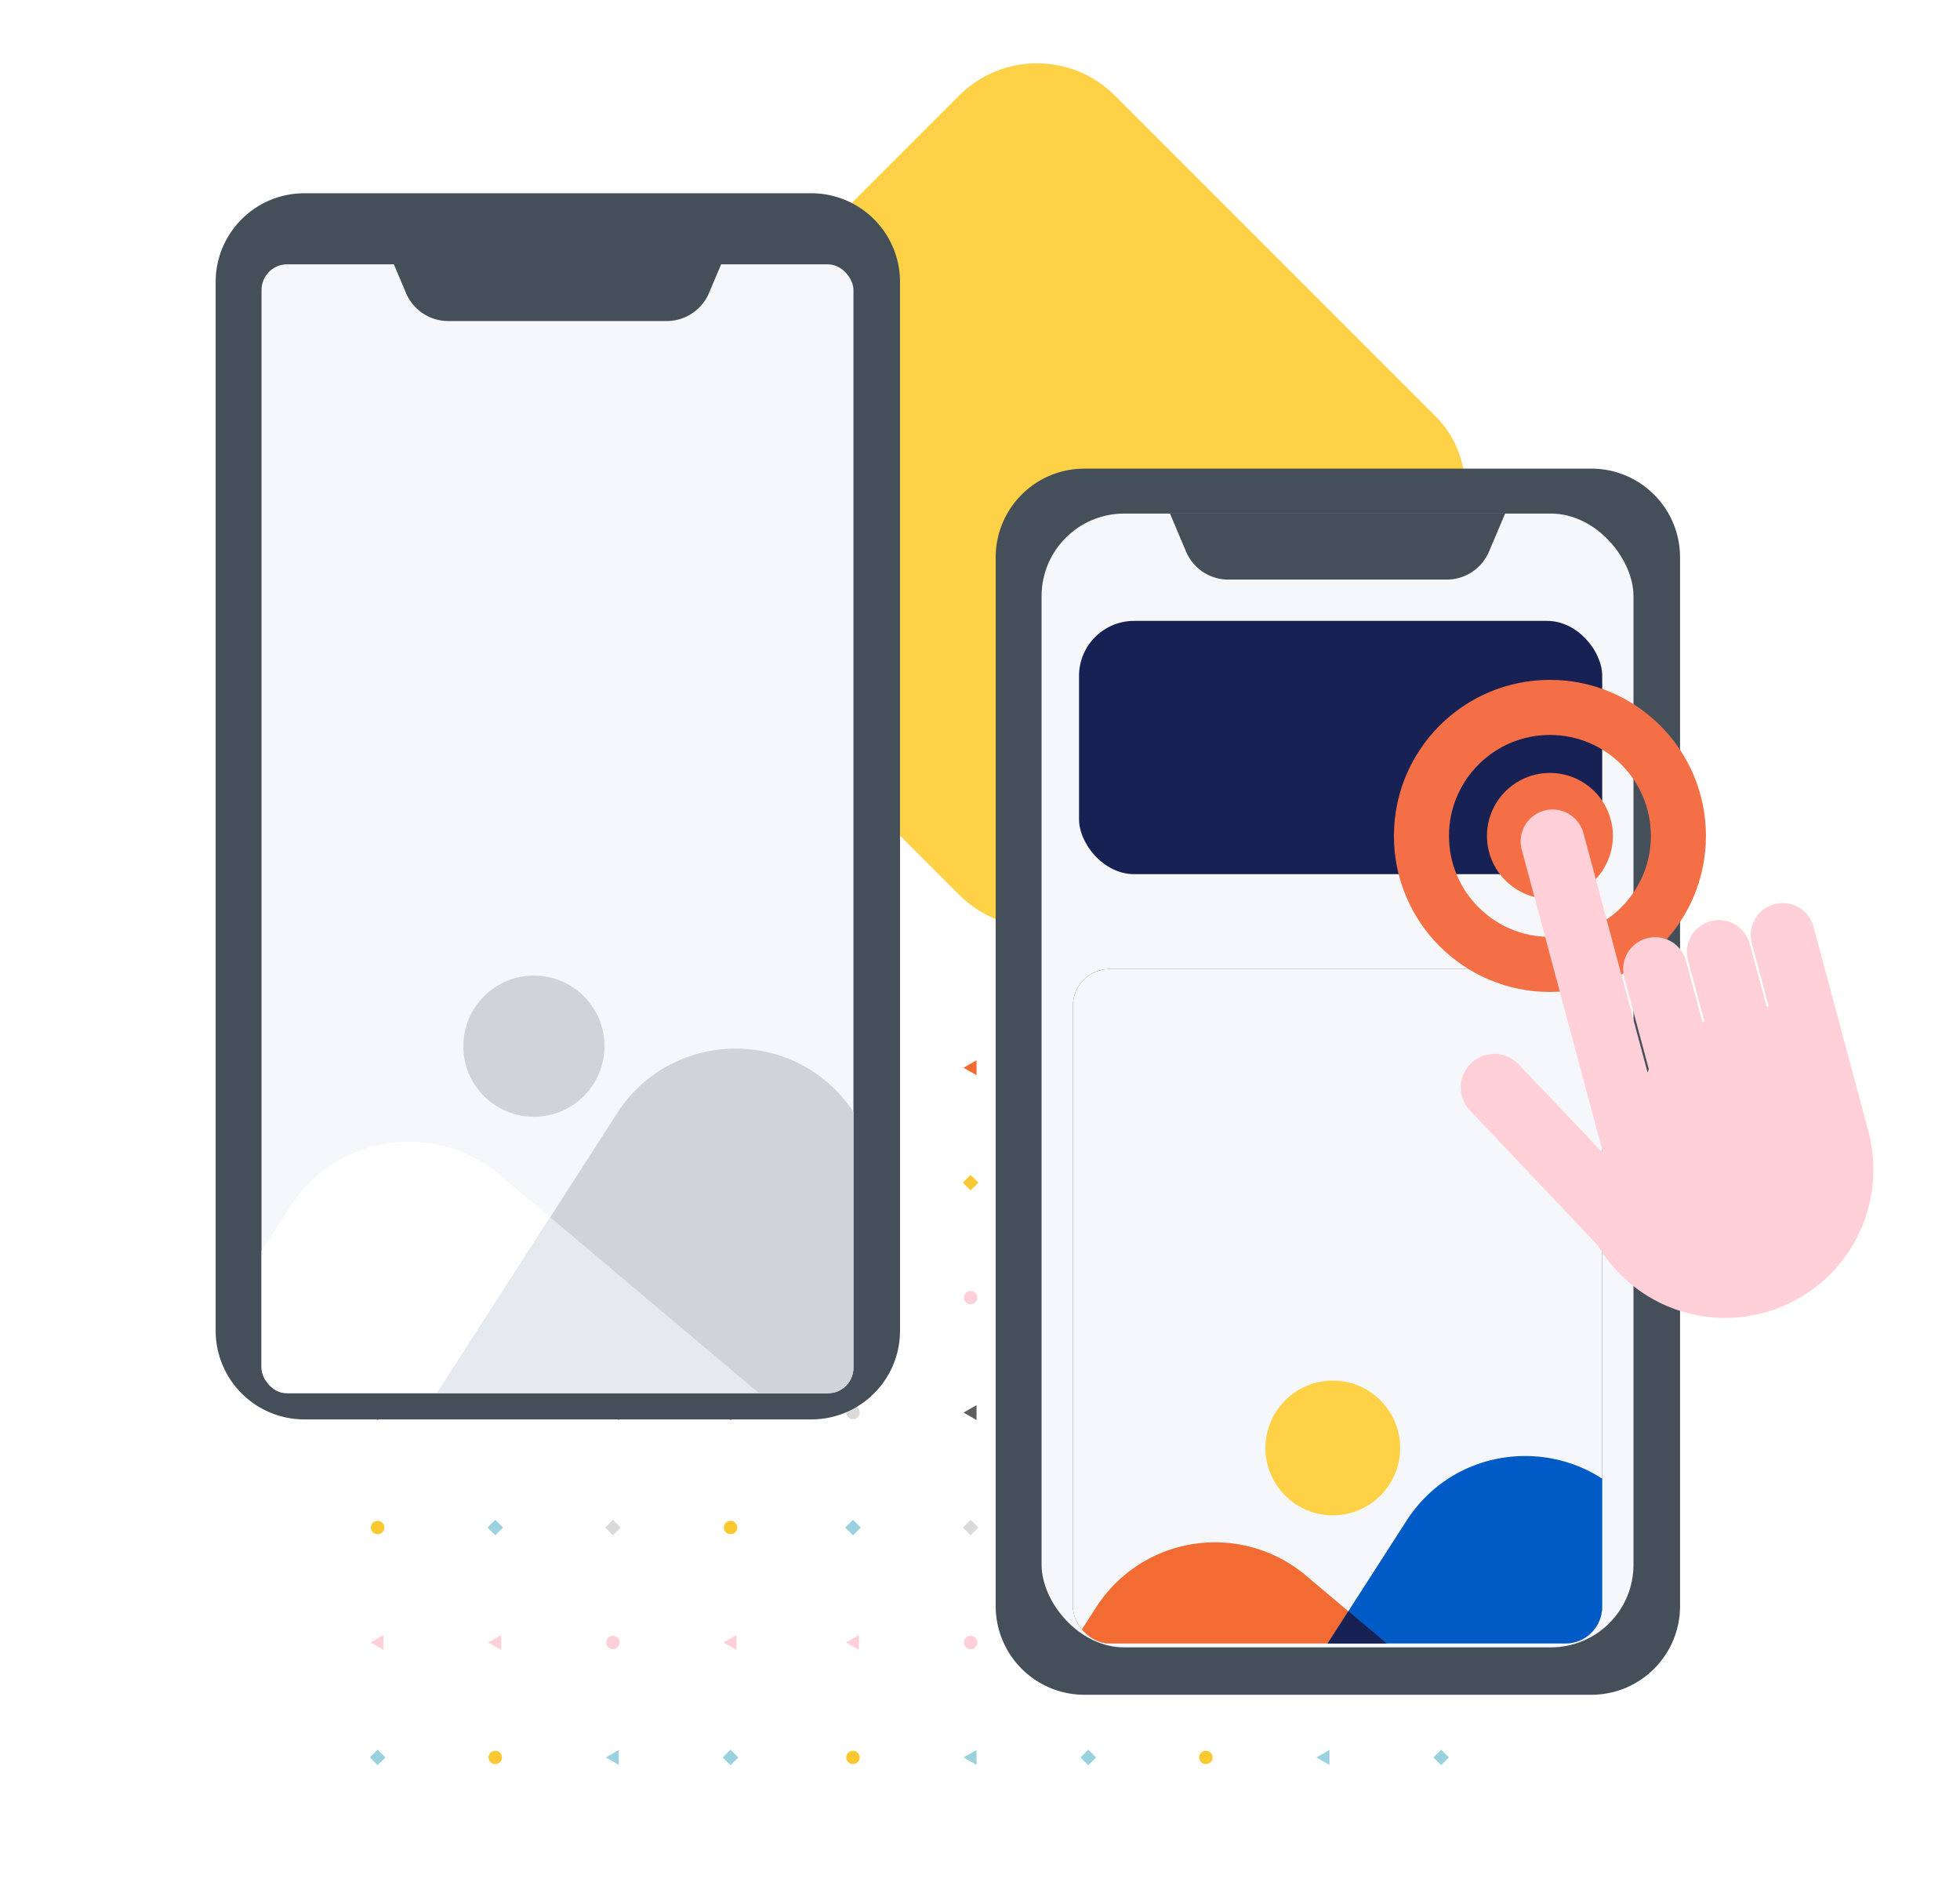 <svg width="346" height="336" fill="none" xmlns="http://www.w3.org/2000/svg"><g clip-path="url(#clip0)"><mask id="a" maskUnits="userSpaceOnUse" x="60" y="175" width="212" height="311"><rect x="60.68" y="485.8" width="309.99" height="210.81" rx="20.99" transform="rotate(-90 60.68 485.8)" fill="#fff"/></mask><g mask="url(#a)"><g clip-path="url(#clip1)"><path fill-rule="evenodd" clip-rule="evenodd" d="M67.85 269.59c0 .65-.53 1.18-1.19 1.18-.65 0-1.19-.53-1.19-1.18 0-.65.54-1.18 1.2-1.18.65 0 1.18.53 1.18 1.18z" fill="#FAC932"/></g><g clip-path="url(#clip2)"><path d="M65.41 289.88l2.3-1.32v2.63l-2.3-1.31z" fill="#FFD0D8"/></g><g clip-path="url(#clip3)"><path fill="#99D1DE" d="M65.28 310.17l1.38-1.37 1.38 1.37-1.38 1.36z"/></g><g clip-path="url(#clip4)"><path fill-rule="evenodd" clip-rule="evenodd" d="M67.85 208.73c0 .65-.53 1.17-1.19 1.17-.65 0-1.19-.52-1.19-1.17 0-.65.54-1.18 1.2-1.18.65 0 1.18.53 1.18 1.18z" fill="#DADADA"/></g><g clip-path="url(#clip5)"><path d="M65.41 229.01l2.3-1.31v2.63l-2.3-1.32z" fill="#FFD0D8"/></g><g clip-path="url(#clip6)"><path fill="#F26B32" d="M65.28 249.3l1.38-1.36 1.38 1.36-1.38 1.37z"/></g><g clip-path="url(#clip7)"><path fill="#F26B32" d="M65.56 188.44l1.38-1.36 1.38 1.36-1.38 1.36z"/></g><g clip-path="url(#clip8)"><path fill-rule="evenodd" clip-rule="evenodd" d="M88.62 310.17c0 .65-.53 1.17-1.2 1.17-.65 0-1.18-.52-1.18-1.17 0-.66.53-1.18 1.19-1.18.66 0 1.19.52 1.19 1.18z" fill="#FAC932"/></g><g clip-path="url(#clip9)"><path d="M86.18 289.88l2.3-1.32v2.63l-2.3-1.31z" fill="#FFD0D8"/></g><g clip-path="url(#clip10)"><path fill="#99D1DE" d="M86.05 269.59l1.38-1.36 1.38 1.36-1.38 1.36z"/></g><g clip-path="url(#clip11)"><path fill-rule="evenodd" clip-rule="evenodd" d="M88.62 249.3c0 .65-.53 1.18-1.19 1.18-.66 0-1.19-.53-1.19-1.18 0-.65.53-1.18 1.19-1.18.66 0 1.19.53 1.19 1.18z" fill="#DADADA"/></g><g clip-path="url(#clip12)"><path d="M86.18 229.01l2.3-1.31v2.63l-2.3-1.32z" fill="#FFD0D8"/></g><g clip-path="url(#clip13)"><path fill="#F26B32" d="M86.05 208.73l1.38-1.37 1.38 1.37-1.38 1.36z"/></g><g clip-path="url(#clip14)"><path fill-rule="evenodd" clip-rule="evenodd" d="M88.9 188.44c0 .65-.54 1.18-1.2 1.18-.65 0-1.19-.53-1.19-1.18 0-.65.54-1.18 1.2-1.18.65 0 1.18.53 1.18 1.18z" fill="#52C0FF"/></g><g clip-path="url(#clip15)"><path d="M106.94 188.44l2.3 1.32v-2.63l-2.3 1.31z" fill="#F26B32"/></g><g clip-path="url(#clip16)"><path fill="#FAC932" d="M106.82 208.73l1.38 1.36 1.38-1.36-1.38-1.37z"/></g><g clip-path="url(#clip17)"><path fill-rule="evenodd" clip-rule="evenodd" d="M109.39 229.01c0-.64-.54-1.17-1.2-1.17-.65 0-1.18.53-1.18 1.17 0 .66.53 1.18 1.19 1.18.65 0 1.19-.52 1.19-1.18z" fill="#FFD0D8"/></g><g clip-path="url(#clip18)"><path d="M106.94 249.3l2.3 1.32v-2.63l-2.3 1.31z" fill="#5E5E5E"/></g><g clip-path="url(#clip19)"><path fill="#DADADA" d="M106.82 269.59l1.38 1.36 1.38-1.36-1.38-1.36z"/></g><g clip-path="url(#clip20)"><path fill-rule="evenodd" clip-rule="evenodd" d="M109.39 289.88c0-.65-.54-1.18-1.2-1.18-.65 0-1.18.53-1.18 1.18 0 .65.53 1.18 1.19 1.18.65 0 1.19-.53 1.19-1.18z" fill="#FFD0D8"/></g><g clip-path="url(#clip21)"><path d="M106.94 310.17l2.3 1.31v-2.63l-2.3 1.32z" fill="#99D1DE"/></g><g clip-path="url(#clip22)"><path fill-rule="evenodd" clip-rule="evenodd" d="M130.15 269.59c0 .65-.53 1.18-1.19 1.18-.65 0-1.19-.53-1.19-1.18 0-.65.54-1.18 1.2-1.18.65 0 1.18.53 1.18 1.18z" fill="#FAC932"/></g><g clip-path="url(#clip23)"><path d="M127.71 289.88l2.3-1.32v2.63l-2.3-1.31z" fill="#FFD0D8"/></g><g clip-path="url(#clip24)"><path fill="#99D1DE" d="M127.58 310.17l1.38-1.37 1.38 1.37-1.38 1.36z"/></g><g clip-path="url(#clip25)"><path fill-rule="evenodd" clip-rule="evenodd" d="M130.15 208.72c0 .66-.53 1.18-1.19 1.18-.65 0-1.19-.52-1.19-1.18 0-.65.54-1.17 1.2-1.17.65 0 1.18.52 1.18 1.17z" fill="#DADADA"/></g><g clip-path="url(#clip26)"><path d="M127.71 229.01l2.3-1.31v2.63l-2.3-1.32z" fill="#FFD0D8"/></g><g clip-path="url(#clip27)"><path fill="#F26B32" d="M127.58 249.3l1.38-1.36 1.38 1.36-1.38 1.37z"/></g><g clip-path="url(#clip28)"><path fill="#F26B32" d="M127.86 188.44l1.38-1.36 1.38 1.36-1.38 1.36z"/></g><g clip-path="url(#clip29)"><path fill-rule="evenodd" clip-rule="evenodd" d="M151.76 310.17c0 .65-.53 1.17-1.19 1.17-.65 0-1.19-.52-1.19-1.17 0-.65.54-1.18 1.2-1.18.65 0 1.18.53 1.18 1.18z" fill="#FAC932"/></g><g clip-path="url(#clip30)"><path d="M149.32 289.88l2.3-1.32v2.63l-2.3-1.31z" fill="#FFD0D8"/></g><g clip-path="url(#clip31)"><path fill="#99D1DE" d="M149.2 269.6l1.38-1.37 1.38 1.36-1.38 1.37z"/></g><g clip-path="url(#clip32)"><path fill-rule="evenodd" clip-rule="evenodd" d="M151.77 249.3c0 .65-.54 1.18-1.2 1.18-.65 0-1.18-.53-1.18-1.18 0-.65.53-1.18 1.19-1.18.65 0 1.19.53 1.19 1.18z" fill="#DADADA"/></g><g clip-path="url(#clip33)"><path d="M149.32 229.01l2.3-1.31v2.63l-2.3-1.32z" fill="#FFD0D8"/></g><g clip-path="url(#clip34)"><path fill="#F26B32" d="M149.2 208.73l1.38-1.37 1.38 1.37-1.38 1.36z"/></g><g clip-path="url(#clip35)"><path fill-rule="evenodd" clip-rule="evenodd" d="M152.04 188.44c0 .65-.53 1.18-1.19 1.18-.66 0-1.19-.53-1.19-1.18 0-.65.53-1.18 1.19-1.18.66 0 1.19.53 1.19 1.18z" fill="#52C0FF"/></g><g clip-path="url(#clip36)"><path fill-rule="evenodd" clip-rule="evenodd" d="M214.06 310.17c0 .65-.53 1.17-1.19 1.17-.65 0-1.19-.52-1.19-1.17 0-.65.54-1.18 1.2-1.18.65 0 1.18.53 1.18 1.18z" fill="#FAC932"/></g><g clip-path="url(#clip37)"><path d="M211.62 289.88l2.3-1.32v2.63l-2.3-1.31z" fill="#FFD0D8"/></g><g clip-path="url(#clip38)"><path fill="#99D1DE" d="M211.5 269.59l1.38-1.36 1.37 1.36-1.37 1.36z"/></g><g clip-path="url(#clip39)"><path fill-rule="evenodd" clip-rule="evenodd" d="M214.07 249.3c0 .65-.54 1.18-1.2 1.18-.65 0-1.18-.53-1.18-1.18 0-.65.53-1.18 1.19-1.18.65 0 1.19.53 1.19 1.18z" fill="#DADADA"/></g><g clip-path="url(#clip40)"><path d="M211.62 229.01l2.3-1.31v2.63l-2.3-1.32z" fill="#FFD0D8"/></g><g clip-path="url(#clip41)"><path fill="#F26B32" d="M211.5 208.73l1.38-1.37 1.37 1.37-1.37 1.36z"/></g><g clip-path="url(#clip42)"><path fill-rule="evenodd" clip-rule="evenodd" d="M214.34 188.44c0 .65-.53 1.18-1.2 1.18-.65 0-1.18-.53-1.18-1.18 0-.65.53-1.18 1.19-1.18.66 0 1.19.53 1.19 1.18z" fill="#52C0FF"/></g><g clip-path="url(#clip43)"><path d="M170.09 188.44l2.3 1.32v-2.63l-2.3 1.31z" fill="#F26B32"/></g><g clip-path="url(#clip44)"><path fill="#FAC932" d="M169.96 208.73l1.38 1.36 1.38-1.36-1.38-1.37z"/></g><g clip-path="url(#clip45)"><path fill-rule="evenodd" clip-rule="evenodd" d="M172.53 229.02c0-.66-.53-1.18-1.19-1.18-.65 0-1.19.53-1.19 1.18 0 .65.54 1.17 1.2 1.17.65 0 1.18-.52 1.18-1.17z" fill="#FFD0D8"/></g><g clip-path="url(#clip46)"><path d="M170.09 249.3l2.3 1.32v-2.63l-2.3 1.31z" fill="#5E5E5E"/></g><g clip-path="url(#clip47)"><path fill="#DADADA" d="M169.96 269.59l1.38 1.36 1.38-1.36-1.38-1.36z"/></g><g clip-path="url(#clip48)"><path fill-rule="evenodd" clip-rule="evenodd" d="M172.53 289.88c0-.65-.53-1.18-1.19-1.18-.65 0-1.19.53-1.19 1.18 0 .65.54 1.18 1.2 1.18.65 0 1.18-.53 1.18-1.18z" fill="#FFD0D8"/></g><g clip-path="url(#clip49)"><path d="M170.09 310.17l2.3 1.31v-2.63l-2.3 1.32z" fill="#99D1DE"/></g><g clip-path="url(#clip50)"><path d="M232.39 188.44l2.3 1.32v-2.63l-2.3 1.31z" fill="#F26B32"/></g><g clip-path="url(#clip51)"><path fill="#FAC932" d="M232.26 208.73l1.38 1.36 1.38-1.36-1.38-1.37z"/></g><g clip-path="url(#clip52)"><path fill-rule="evenodd" clip-rule="evenodd" d="M234.83 229.02c0-.65-.53-1.18-1.19-1.18-.65 0-1.19.53-1.19 1.18 0 .65.54 1.17 1.2 1.17.65 0 1.18-.52 1.18-1.17z" fill="#FFD0D8"/></g><g clip-path="url(#clip53)"><path d="M232.39 249.3l2.3 1.32v-2.63l-2.3 1.31z" fill="#5E5E5E"/></g><g clip-path="url(#clip54)"><path fill="#DADADA" d="M232.26 269.6l1.38 1.36 1.38-1.37-1.38-1.36z"/></g><g clip-path="url(#clip55)"><path fill-rule="evenodd" clip-rule="evenodd" d="M234.83 289.88c0-.65-.53-1.18-1.19-1.18-.65 0-1.19.53-1.19 1.18 0 .65.54 1.18 1.2 1.18.65 0 1.18-.53 1.18-1.18z" fill="#FFD0D8"/></g><g clip-path="url(#clip56)"><path d="M232.39 310.17l2.3 1.31v-2.63l-2.3 1.32z" fill="#99D1DE"/></g><g clip-path="url(#clip57)"><path fill-rule="evenodd" clip-rule="evenodd" d="M193.3 269.59c0 .65-.53 1.18-1.19 1.18-.66 0-1.19-.53-1.19-1.18 0-.65.53-1.18 1.19-1.18.66 0 1.19.53 1.19 1.18z" fill="#FAC932"/></g><g clip-path="url(#clip58)"><path d="M190.86 289.88l2.3-1.32v2.63l-2.3-1.31z" fill="#FFD0D8"/></g><g clip-path="url(#clip59)"><path fill="#99D1DE" d="M190.73 310.17l1.38-1.37 1.38 1.37-1.38 1.36z"/></g><g clip-path="url(#clip60)"><path fill-rule="evenodd" clip-rule="evenodd" d="M193.3 208.72c0 .66-.53 1.18-1.19 1.18-.66 0-1.19-.52-1.19-1.18 0-.65.53-1.17 1.19-1.17.66 0 1.19.52 1.19 1.17z" fill="#DADADA"/></g><g clip-path="url(#clip61)"><path d="M190.86 229.01l2.3-1.31v2.63l-2.3-1.32z" fill="#FFD0D8"/></g><g clip-path="url(#clip62)"><path fill="#F26B32" d="M190.73 249.3l1.38-1.36 1.38 1.36-1.38 1.37z"/></g><g clip-path="url(#clip63)"><path fill="#F26B32" d="M191 188.44l1.38-1.36 1.38 1.36-1.38 1.36z"/></g><g clip-path="url(#clip64)"><path fill-rule="evenodd" clip-rule="evenodd" d="M255.6 269.59c0 .65-.53 1.18-1.2 1.18-.65 0-1.18-.53-1.18-1.18 0-.65.53-1.18 1.19-1.18.66 0 1.19.53 1.19 1.18z" fill="#FAC932"/></g><g clip-path="url(#clip65)"><path d="M253.16 289.88l2.3-1.32v2.63l-2.3-1.31z" fill="#FFD0D8"/></g><g clip-path="url(#clip66)"><path fill="#99D1DE" d="M253.03 310.17l1.38-1.37 1.38 1.37-1.38 1.36z"/></g><g clip-path="url(#clip67)"><path fill-rule="evenodd" clip-rule="evenodd" d="M255.6 208.72c0 .66-.53 1.18-1.2 1.18-.65 0-1.18-.52-1.18-1.18 0-.65.53-1.17 1.19-1.17.66 0 1.19.52 1.19 1.17z" fill="#DADADA"/></g><g clip-path="url(#clip68)"><path d="M253.16 229.01l2.3-1.31v2.63l-2.3-1.32z" fill="#FFD0D8"/></g><g clip-path="url(#clip69)"><path fill="#F26B32" d="M253.03 249.3l1.38-1.36 1.38 1.36-1.38 1.37z"/></g><g clip-path="url(#clip70)"><path fill="#F26B32" d="M253.3 188.44l1.38-1.36 1.38 1.36-1.38 1.36z"/></g></g></g><rect x="183.06" y="3.12" width="119.18" height="119.18" rx="19.44" transform="rotate(45 183.06 3.12)" fill="#FFD147"/><path d="M38.07 234.85V49.77c0-8.65 7.01-15.66 15.66-15.66h89.49c8.65 0 15.66 7.01 15.66 15.66v185.08c0 8.65-7.01 15.66-15.66 15.66H53.73a15.66 15.66 0 01-15.66-15.66z" fill="#454F59"/><g filter="url(#filter0_d)"><g clip-path="url(#clip71)"><path fill-rule="evenodd" clip-rule="evenodd" d="M68.84 40.43H42.1v200.9h113.37V40.43H128l-2.84 6.7a8.1 8.1 0 01-7.46 4.95H79.13a8.1 8.1 0 01-7.46-4.95l-2.83-6.7z" fill="#F5F7FA"/><path d="M30 241.22H133.9l-45.65-38.44a24.92 24.92 0 00-36.99 5.54l-21.24 32.9z" fill="#fff"/><path d="M181.1 241.22H77.22l31.68-49.28c9.93-15.45 32.59-15.22 42.2.43l30 48.84z" fill="#D0D3D8"/><path fill-rule="evenodd" clip-rule="evenodd" d="M133.89 241.22H77.23l19.9-30.96 36.76 30.96z" fill="#E5EAF0"/><circle cx="94.25" cy="180.06" r="12.46" fill="#D0D3D8"/></g></g><path d="M175.77 283.45V98.37c0-8.65 7-15.66 15.66-15.66h89.49c8.65 0 15.66 7.01 15.66 15.66v185.08c0 8.65-7.01 15.66-15.66 15.66h-89.5a15.66 15.66 0 01-15.65-15.66z" fill="#454F59"/><rect x="183.87" y="90.64" width="104.49" height="200.1" rx="14.58" fill="#F5F7FA"/><g filter="url(#filter1_d)"><g clip-path="url(#clip72)"><rect x="189.4" y="166.44" width="93.43" height="119.03" rx="6.48" fill="#454F59"/><path fill="#F5F7FA" d="M185.33 164.29h113.36v152H185.33z"/><path d="M173.97 309.33h99.13l-42.57-35.85a24.92 24.92 0 00-36.98 5.54l-19.58 30.3z" fill="#F26B32"/><path d="M318.16 309.33h-99.13l29.25-45.5c9.93-15.44 32.59-15.21 42.2.44l27.68 45.06z" fill="#005BC6"/><path fill-rule="evenodd" clip-rule="evenodd" d="M273.1 309.33h-54.07l19-29.54 35.07 29.54z" fill="#172153"/><circle cx="235.28" cy="250.97" fill="#FFD147" r="11.89"/></g></g><path d="M265.7 90.64l-2.84 6.7a8.1 8.1 0 01-7.46 4.95h-38.57a8.1 8.1 0 01-7.46-4.95l-2.83-6.7h59.15z" fill="#454F59"/><rect x="190.48" y="109.58" width="92.36" height="44.7" rx="9.72" fill="#172153"/><circle cx="273.61" cy="147.53" r="22.68" stroke="#F56F46" stroke-width="9.72"/><circle cx="273.61" cy="147.53" r="9.09" fill="#F56F46" stroke="#F56F46" stroke-width="4.05"/><path fill-rule="evenodd" clip-rule="evenodd" d="M268.63 149.97a5.64 5.64 0 0110.9-2.92l11.32 42.25.22-.6-4.34-16.2a5.64 5.64 0 1110.9-2.91l2.89 10.77.36-.1-2.9-10.77a5.64 5.64 0 0110.9-2.92l2.99 11.1.36-.05-2.98-11.14a5.64 5.64 0 0110.9-2.92l9.02 33.67.63 2.37a26.16 26.16 0 01-47.74 20.2L259.5 196a5.92 5.92 0 018.6-8.16l14.9 15.7-14.36-53.57z" fill="#FFD0D8"/><defs><clipPath id="clip0"><path fill="#fff" transform="rotate(-90 194.41 129.15)" d="M0 0h147.76v201.57H0z"/></clipPath><clipPath id="clip1"><path fill="#fff" transform="rotate(-90 168.12 102.96)" d="M0 0h2.98v3.01H0z"/></clipPath><clipPath id="clip2"><path fill="#fff" transform="rotate(-90 178.26 113.1)" d="M0 0h2.98v3.01H0z"/></clipPath><clipPath id="clip3"><path fill="#fff" transform="rotate(-90 188.4 123.25)" d="M0 0h2.98v3.01H0z"/></clipPath><clipPath id="clip4"><path fill="#fff" transform="rotate(-90 137.69 72.53)" d="M0 0h2.98v3.01H0z"/></clipPath><clipPath id="clip5"><path fill="#fff" transform="rotate(-90 147.83 82.67)" d="M0 0h2.98v3.01H0z"/></clipPath><clipPath id="clip6"><path fill="#fff" transform="rotate(-90 157.98 92.82)" d="M0 0h2.98v3.01H0z"/></clipPath><clipPath id="clip7"><path fill="#fff" transform="rotate(-90 127.68 62.25)" d="M0 0h2.98v3.01H0z"/></clipPath><clipPath id="clip8"><path fill="#fff" transform="rotate(-90 198.79 112.86)" d="M0 0h2.98v3.01H0z"/></clipPath><clipPath id="clip9"><path fill="#fff" transform="rotate(-90 188.65 102.72)" d="M0 0h2.98v3.01H0z"/></clipPath><clipPath id="clip10"><path fill="#fff" transform="rotate(-90 178.5 92.58)" d="M0 0h2.98v3.01H0z"/></clipPath><clipPath id="clip11"><path fill="#fff" transform="rotate(-90 168.36 82.43)" d="M0 0h2.98v3.01H0z"/></clipPath><clipPath id="clip12"><path fill="#fff" transform="rotate(-90 158.21 72.29)" d="M0 0h2.98v3.01H0z"/></clipPath><clipPath id="clip13"><path fill="#fff" transform="rotate(-90 148.07 62.14)" d="M0 0h2.98v3.01H0z"/></clipPath><clipPath id="clip14"><path fill="#fff" transform="rotate(-90 138.06 51.86)" d="M0 0h2.98v3.01H0z"/></clipPath><clipPath id="clip15"><path fill="#fff" transform="matrix(0 1 1 0 106.7 186.95)" d="M0 0h2.98v3.01H0z"/></clipPath><clipPath id="clip16"><path fill="#fff" transform="matrix(0 1 1 0 106.7 207.24)" d="M0 0h2.98v3.01H0z"/></clipPath><clipPath id="clip17"><path fill="#fff" transform="matrix(0 1 1 0 106.7 227.53)" d="M0 0h2.98v3.01H0z"/></clipPath><clipPath id="clip18"><path fill="#fff" transform="matrix(0 1 1 0 106.7 247.81)" d="M0 0h2.98v3.01H0z"/></clipPath><clipPath id="clip19"><path fill="#fff" transform="matrix(0 1 1 0 106.7 268.1)" d="M0 0h2.98v3.01H0z"/></clipPath><clipPath id="clip20"><path fill="#fff" transform="matrix(0 1 1 0 106.7 288.39)" d="M0 0h2.98v3.01H0z"/></clipPath><clipPath id="clip21"><path fill="#fff" transform="matrix(0 1 1 0 106.7 308.68)" d="M0 0h2.98v3.01H0z"/></clipPath><clipPath id="clip22"><path fill="#fff" transform="rotate(-90 199.27 71.8)" d="M0 0h2.98v3.01H0z"/></clipPath><clipPath id="clip23"><path fill="#fff" transform="rotate(-90 209.41 81.95)" d="M0 0h2.98v3.01H0z"/></clipPath><clipPath id="clip24"><path fill="#fff" transform="rotate(-90 219.56 92.1)" d="M0 0h2.98v3.01H0z"/></clipPath><clipPath id="clip25"><path fill="#fff" transform="rotate(-90 168.84 41.38)" d="M0 0h2.98v3.01H0z"/></clipPath><clipPath id="clip26"><path fill="#fff" transform="rotate(-90 178.98 51.52)" d="M0 0h2.98v3.01H0z"/></clipPath><clipPath id="clip27"><path fill="#fff" transform="rotate(-90 189.13 61.67)" d="M0 0h2.98v3.01H0z"/></clipPath><clipPath id="clip28"><path fill="#fff" transform="rotate(-90 158.83 31.1)" d="M0 0h2.98v3.01H0z"/></clipPath><clipPath id="clip29"><path fill="#fff" transform="rotate(-90 230.36 81.29)" d="M0 0h2.98v3.01H0z"/></clipPath><clipPath id="clip30"><path fill="#fff" transform="rotate(-90 220.22 71.15)" d="M0 0h2.98v3.01H0z"/></clipPath><clipPath id="clip31"><path fill="#fff" transform="rotate(-90 210.08 61)" d="M0 0h2.98v3.01H0z"/></clipPath><clipPath id="clip32"><path fill="#fff" transform="rotate(-90 199.93 50.86)" d="M0 0h2.98v3.01H0z"/></clipPath><clipPath id="clip33"><path fill="#fff" transform="rotate(-90 189.79 40.71)" d="M0 0h2.98v3.01H0z"/></clipPath><clipPath id="clip34"><path fill="#fff" transform="rotate(-90 179.64 30.57)" d="M0 0h2.98v3.01H0z"/></clipPath><clipPath id="clip35"><path fill="#fff" transform="rotate(-90 169.64 20.3)" d="M0 0h2.98v3.01H0z"/></clipPath><clipPath id="clip36"><path fill="#fff" transform="rotate(-90 261.51 50.14)" d="M0 0h2.98v3.01H0z"/></clipPath><clipPath id="clip37"><path fill="#fff" transform="rotate(-90 251.37 40)" d="M0 0h2.98v3.01H0z"/></clipPath><clipPath id="clip38"><path fill="#fff" transform="rotate(-90 241.22 29.85)" d="M0 0h2.98v3.01H0z"/></clipPath><clipPath id="clip39"><path fill="#fff" transform="rotate(-90 231.08 19.7)" d="M0 0h2.98v3.01H0z"/></clipPath><clipPath id="clip40"><path fill="#fff" transform="rotate(-90 220.94 9.57)" d="M0 0h2.98v3.01H0z"/></clipPath><clipPath id="clip41"><path fill="#fff" transform="rotate(-90 210.8 -.58)" d="M0 0h2.98v3.01H0z"/></clipPath><clipPath id="clip42"><path fill="#fff" transform="rotate(-90 200.79 -10.86)" d="M0 0h2.98v3.01H0z"/></clipPath><clipPath id="clip43"><path fill="#fff" transform="matrix(0 1 1 0 169.84 186.95)" d="M0 0h2.98v3.01H0z"/></clipPath><clipPath id="clip44"><path fill="#fff" transform="matrix(0 1 1 0 169.84 207.24)" d="M0 0h2.98v3.01H0z"/></clipPath><clipPath id="clip45"><path fill="#fff" transform="matrix(0 1 1 0 169.84 227.53)" d="M0 0h2.98v3.01H0z"/></clipPath><clipPath id="clip46"><path fill="#fff" transform="matrix(0 1 1 0 169.84 247.81)" d="M0 0h2.98v3.01H0z"/></clipPath><clipPath id="clip47"><path fill="#fff" transform="matrix(0 1 1 0 169.84 268.1)" d="M0 0h2.98v3.01H0z"/></clipPath><clipPath id="clip48"><path fill="#fff" transform="matrix(0 1 1 0 169.84 288.39)" d="M0 0h2.98v3.01H0z"/></clipPath><clipPath id="clip49"><path fill="#fff" transform="matrix(0 1 1 0 169.84 308.68)" d="M0 0h2.98v3.01H0z"/></clipPath><clipPath id="clip50"><path fill="#fff" transform="matrix(0 1 1 0 232.14 186.95)" d="M0 0h2.98v3.01H0z"/></clipPath><clipPath id="clip51"><path fill="#fff" transform="matrix(0 1 1 0 232.14 207.24)" d="M0 0h2.98v3.01H0z"/></clipPath><clipPath id="clip52"><path fill="#fff" transform="matrix(0 1 1 0 232.14 227.53)" d="M0 0h2.98v3.01H0z"/></clipPath><clipPath id="clip53"><path fill="#fff" transform="matrix(0 1 1 0 232.14 247.82)" d="M0 0h2.98v3.01H0z"/></clipPath><clipPath id="clip54"><path fill="#fff" transform="matrix(0 1 1 0 232.14 268.1)" d="M0 0h2.98v3.01H0z"/></clipPath><clipPath id="clip55"><path fill="#fff" transform="matrix(0 1 1 0 232.14 288.4)" d="M0 0h2.98v3.01H0z"/></clipPath><clipPath id="clip56"><path fill="#fff" transform="matrix(0 1 1 0 232.14 308.68)" d="M0 0h2.98v3.01H0z"/></clipPath><clipPath id="clip57"><path fill="#fff" transform="rotate(-90 230.84 40.24)" d="M0 0h2.98v3.01H0z"/></clipPath><clipPath id="clip58"><path fill="#fff" transform="rotate(-90 240.99 50.38)" d="M0 0h2.98v3.01H0z"/></clipPath><clipPath id="clip59"><path fill="#fff" transform="rotate(-90 251.13 60.52)" d="M0 0h2.98v3.01H0z"/></clipPath><clipPath id="clip60"><path fill="#fff" transform="rotate(-90 200.41 9.8)" d="M0 0h2.98v3.01H0z"/></clipPath><clipPath id="clip61"><path fill="#fff" transform="rotate(-90 210.55 19.95)" d="M0 0h2.98v3.01H0z"/></clipPath><clipPath id="clip62"><path fill="#fff" transform="rotate(-90 220.7 30.1)" d="M0 0h2.98v3.01H0z"/></clipPath><clipPath id="clip63"><path fill="#fff" transform="rotate(-90 190.4 -.48)" d="M0 0h2.98v3.01H0z"/></clipPath><clipPath id="clip64"><path fill="#fff" transform="rotate(-90 262 9.09)" d="M0 0h2.98v3.01H0z"/></clipPath><clipPath id="clip65"><path fill="#fff" transform="rotate(-90 272.14 19.23)" d="M0 0h2.98v3.01H0z"/></clipPath><clipPath id="clip66"><path fill="#fff" transform="rotate(-90 282.28 29.37)" d="M0 0h2.98v3.01H0z"/></clipPath><clipPath id="clip67"><path fill="#fff" transform="rotate(-90 231.56 -21.34)" d="M0 0h2.98v3.01H0z"/></clipPath><clipPath id="clip68"><path fill="#fff" transform="rotate(-90 241.7 -11.2)" d="M0 0h2.98v3.01H0z"/></clipPath><clipPath id="clip69"><path fill="#fff" transform="rotate(-90 251.85 -1.06)" d="M0 0h2.98v3.01H0z"/></clipPath><clipPath id="clip70"><path fill="#fff" transform="rotate(-90 221.55 -31.62)" d="M0 0h2.98v3.01H0z"/></clipPath><clipPath id="clip71"><rect x="46.17" y="42.07" width="104.49" height="199.26" rx="4.53" fill="#fff"/></clipPath><clipPath id="clip72"><rect x="189.4" y="166.44" width="93.43" height="119.03" rx="6.48" fill="#fff"/></clipPath><filter id="filter0_d" x=".37" y=".84" width="196.1" height="290.87" filterUnits="userSpaceOnUse" color-interpolation-filters="sRGB"><feFlood flood-opacity="0" result="BackgroundImageFix"/><feColorMatrix in="SourceAlpha" values="0 0 0 0 0 0 0 0 0 0 0 0 0 0 0 0 0 0 127 0"/><feOffset dy="4.58"/><feGaussianBlur stdDeviation="22.9"/><feColorMatrix values="0 0 0 0 0 0 0 0 0 0 0 0 0 0 0 0 0 0 0.15 0"/><feBlend in2="BackgroundImageFix" result="effect1_dropShadow"/><feBlend in="SourceGraphic" in2="effect1_dropShadow" result="shape"/></filter><filter id="filter1_d" x="143.59" y="125.22" width="185.05" height="210.65" filterUnits="userSpaceOnUse" color-interpolation-filters="sRGB"><feFlood flood-opacity="0" result="BackgroundImageFix"/><feColorMatrix in="SourceAlpha" values="0 0 0 0 0 0 0 0 0 0 0 0 0 0 0 0 0 0 127 0"/><feOffset dy="4.58"/><feGaussianBlur stdDeviation="22.9"/><feColorMatrix values="0 0 0 0 0 0 0 0 0 0 0 0 0 0 0 0 0 0 0.15 0"/><feBlend in2="BackgroundImageFix" result="effect1_dropShadow"/><feBlend in="SourceGraphic" in2="effect1_dropShadow" result="shape"/></filter></defs></svg>